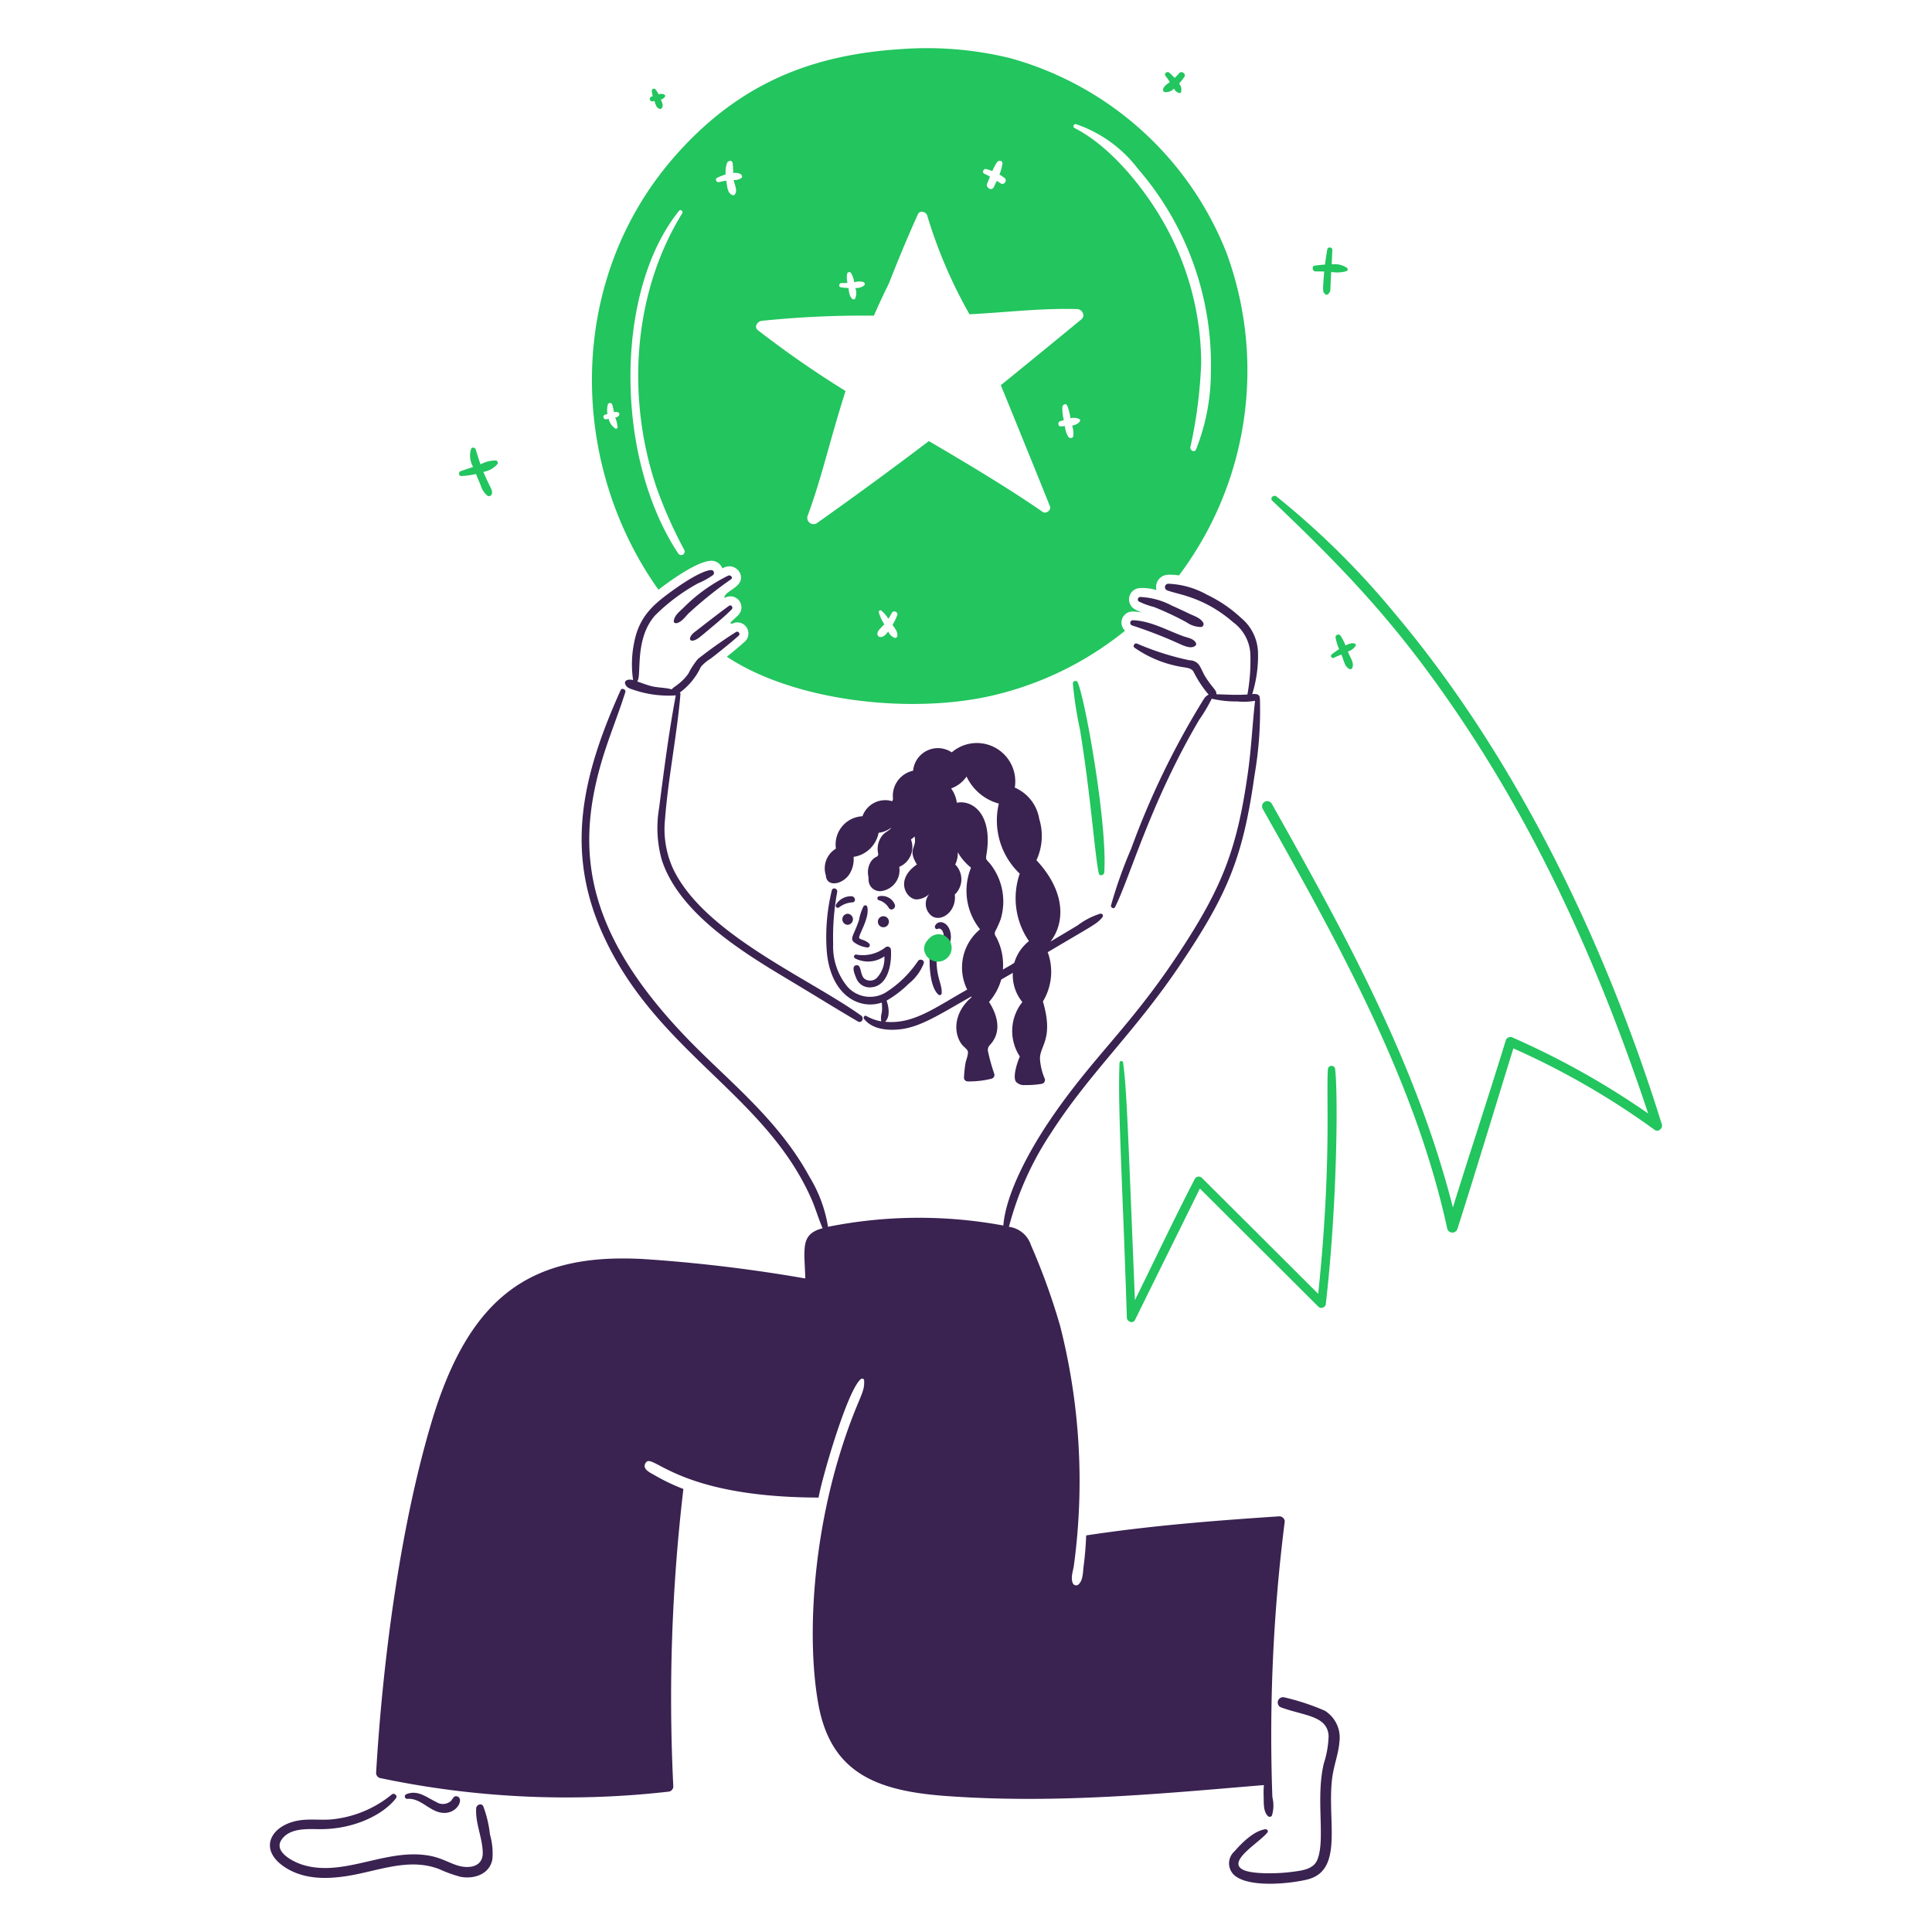 <svg viewBox="0 0 800 800" xmlns="http://www.w3.org/2000/svg"><g transform="matrix(4,0,0,4,0,0)"><path d="M75.662,64.539a.143.143,0,0,0,.156.015,1.144,1.144,0,0,1,1.294,1.859c-.664.588-1.319,1.142-1.868,1.571,6.848,4.543,18.589,5.932,27.038,4.12a34.019,34.019,0,0,0,14.183-6.812,1.146,1.146,0,0,1,.781-1.989,6.563,6.563,0,0,1,.988.1,3.944,3.944,0,0,1-.791-.351,1.174,1.174,0,0,1,.539-2.176,5.073,5.073,0,0,1,1.735.209,1.262,1.262,0,0,1,1.165-1.582,4.8,4.8,0,0,1,1.165.066,35.324,35.324,0,0,0,4.911-33.421,33.755,33.755,0,0,0-22.38-20.128A36.417,36.417,0,0,0,93.24,5.086c-8.859.57-16.672,3.32-23.577,11.316-11.123,12.88-10.725,31.681-1.5,44.649,1.137-.884,4.052-3,5.493-3a1.206,1.206,0,0,1,1.12.78,2.99,2.99,0,0,1,.275-.121,1.219,1.219,0,0,1,1.593.714c.46,1.332-1.564,1.689-1.657,2.409a.045.045,0,0,0,.068.045,1.142,1.142,0,0,1,1.369,1.8C75.666,64.418,75.541,64.444,75.662,64.539ZM63.686,43.231a3.039,3.039,0,0,1,.242,1,.159.159,0,0,1-.231.132,1.725,1.725,0,0,1-.692-1,1.708,1.708,0,0,0-.231.044c-.307.055-.45-.394-.132-.484l.242-.066a2.35,2.35,0,0,1,.033-.966.24.24,0,0,1,.461,0,4.588,4.588,0,0,1,.176.78C64.238,42.51,64.328,43.1,63.686,43.231ZM70.2,57.283c-6.668-10.112-6.53-27.287.1-35.465.152-.188.451.056.33.253-5.172,8.367-5.773,19.172-2.681,28.356a45.926,45.926,0,0,0,2.878,6.482A.365.365,0,0,1,70.2,57.283Zm6.548-38.86a1.17,1.17,0,0,1-.791.209c0,.294.438,1.037.132,1.472a.214.214,0,0,1-.242.1c-.547-.173-.571-.923-.648-1.406,0-.033-.011-.066-.011-.088a6.313,6.313,0,0,0-.758.143c-.263.067-.45-.329-.187-.451a7.891,7.891,0,0,1,.879-.351,2.815,2.815,0,0,1,.143-1.187c.1-.242.518-.319.571,0a7.825,7.825,0,0,1,.066,1.044C76.759,17.815,76.945,18.258,76.749,18.423ZM102.1,17.5a6.47,6.47,0,0,1,.626.209,5.225,5.225,0,0,1,.495-.923c.153-.22.59-.176.549.154a4.983,4.983,0,0,1-.308,1.132,5.921,5.921,0,0,1,.55.362c.291.255-.076.777-.418.55-.132-.088-.274-.176-.406-.264-.1.22-.209.44-.308.648-.219.462-.887.056-.681-.395.1-.22.187-.451.286-.682a5.187,5.187,0,0,0-.594-.307C101.623,17.841,101.82,17.426,102.1,17.5Zm-15,11.8c.209,0,.418,0,.627-.011a2.639,2.639,0,0,1-.033-.956.232.232,0,0,1,.417-.055,2.745,2.745,0,0,1,.319.945,1.742,1.742,0,0,1,.934-.033.214.214,0,0,1,.1.352,1.338,1.338,0,0,1-.922.274,1.412,1.412,0,0,1-.022,1.1.189.189,0,0,1-.231.066c-.374-.264-.385-.736-.462-1.165-.263-.011-.527-.044-.791-.077C86.791,29.7,86.856,29.3,87.1,29.3Zm5.79,36.563a.238.238,0,0,1-.285.165,1.22,1.22,0,0,1-.66-.659c-.219.3-.482.6-.813.571a.3.3,0,0,1-.3-.3c-.012-.273.124-.421.714-1.011a4.514,4.514,0,0,1-.571-1.242c-.032-.143.164-.3.274-.164a3.505,3.505,0,0,1,.714.834c.132-.2.251-.407.363-.615.161-.3.679-.088.56.231a5.641,5.641,0,0,1-.494,1.022C92.658,65.061,92.966,65.435,92.888,65.863Zm18.875-22.2a1.221,1.221,0,0,1-.78.385,2.56,2.56,0,0,1,.121,1.1c-.046.263-.392.239-.516.066a2.531,2.531,0,0,1-.352-1.1c-.154.011-.3.01-.417.022-.308.03-.352-.452-.077-.528.12-.033.241-.076.384-.12a4.919,4.919,0,0,1-.154-1.374c.023-.23.375-.4.5-.132a5.354,5.354,0,0,1,.34,1.319,1.255,1.255,0,0,1,.923.088C111.84,43.44,111.841,43.561,111.763,43.659Zm.2-10.624c-1.975,1.638-7.548,6.186-8.361,6.834.066.154,3.476,8.511,5.087,12.536.163.407-.409.827-.758.582-3.355-2.347-8.227-5.255-11.778-7.328q-5.734,4.35-11.623,8.515a.65.65,0,0,1-.945-.726c1.5-4.055,2.206-7.5,3.944-12.975a103.924,103.924,0,0,1-9.086-6.306c-.43-.339-.011-.909.395-.956a101.381,101.381,0,0,1,11.624-.538c.5-1.143,1.022-2.263,1.571-3.373.934-2.395,1.926-4.778,2.989-7.13.2-.439.826-.254.956.121a49.475,49.475,0,0,0,4.383,10.239c3.714-.187,7.428-.65,11.152-.538C112.027,32.007,112.388,32.682,111.961,33.035Zm-.736-19.786c-.22-.111-.067-.46.165-.4a13.574,13.574,0,0,1,6.427,4.647,30.942,30.942,0,0,1,7.526,21.161,21.585,21.585,0,0,1-1.539,7.877c-.153.351-.639.076-.582-.242a48.244,48.244,0,0,0,1.121-8.8,29.671,29.671,0,0,0-3.692-14.118C118.648,19.728,115.065,15.184,111.225,13.249Z" fill="#22C55E"></path><path d="M96.767,97.856a.374.374,0,0,0-.462.352c-.165,1.243-.113,3.94.846,4.757a.2.2,0,0,0,.33-.132c.075-1.06-.694-1.718-.495-4.23a1.614,1.614,0,0,0,1.44-1.791c-.095-1.325-1.256-1.719-1.626-.977-.077.153.053.414.252.329C97.849,95.823,98.084,98.137,96.767,97.856Z" fill="#3a2251"></path><path d="M87.845,90.616a2.859,2.859,0,0,0,.517-1.912,3.118,3.118,0,0,0,2.593-2.494,2.559,2.559,0,0,0,1.3-.538c-.095.254-.588.44-.868.758a2.221,2.221,0,0,0-.516,1.736c.024.186.11.319-.066.494a1.461,1.461,0,0,0-.78.78,2.124,2.124,0,0,0-.121,1.341c0,.11,0,.208.011.318a1.179,1.179,0,0,0,1.351,1.143,2.183,2.183,0,0,0,1.824-2.505A2.219,2.219,0,0,0,94.3,86.9a2.577,2.577,0,0,0,.373-.308,1.942,1.942,0,0,1,.044.571c-.082.716-.633.945.2,2.329-2.348,1.608-1.061,3.615-.033,3.615a2.077,2.077,0,0,0,1.439-.681,1.572,1.572,0,0,0,.165,2.417c1,.636,2.554-.529,2.351-2.241a2.164,2.164,0,0,0,.044-3.11,2.582,2.582,0,0,0,.264-1.274,5.442,5.442,0,0,0,1.373,1.6,6.36,6.36,0,0,0,.934,6.383,5.135,5.135,0,0,0-1.33,6.241c-3.329,1.864-5.578,3.624-8.5,3.328.538-.472.395-1.527.154-2.186a11.06,11.06,0,0,0,2.274-1.736,5.048,5.048,0,0,0,1.571-2.109c.114-.361-.4-.541-.593-.253a11.293,11.293,0,0,1-3.219,3.175,3.129,3.129,0,0,1-4.1-.538,6.529,6.529,0,0,1-1.462-4.395,25.641,25.641,0,0,1,.418-5.394c.064-.363-.472-.527-.56-.154a20.348,20.348,0,0,0-.528,6.2c.348,4.6,3.336,6.208,5.7,5.406a4.643,4.643,0,0,1,.011,1,2.226,2.226,0,0,0-.066.944,4.713,4.713,0,0,1-1.527-.549c-.208-.121-.373.142-.242.308.851,1.073,2.44,1.209,3.714,1.065,2.124-.238,4.019-1.5,7.372-3.394.011.022.033.044.044.066-1.757,1.488-1.938,3.481-1.11,4.768.185.287.483.473.67.736s-.139.989-.2,1.34a12.6,12.6,0,0,0-.154,1.494.391.391,0,0,0,.384.385,9.627,9.627,0,0,0,2.483-.286.4.4,0,0,0,.275-.483,19.443,19.443,0,0,1-.659-2.362c-.066-.473.19-.591.428-.912.949-1.278.544-2.833-.318-4.186a5.915,5.915,0,0,0,1.263-2.318c.4-.231.8-.462,1.2-.692a4.4,4.4,0,0,0,.988,3.021,4.8,4.8,0,0,0-.263,5.636c-.255.588-.761,2.088-.4,2.615a1.139,1.139,0,0,0,.978.34,8.739,8.739,0,0,0,1.725-.131.406.406,0,0,0,.286-.5,6.217,6.217,0,0,1-.506-2.12c.021-1.386,1.436-2.036.308-5.9a5.939,5.939,0,0,0,.571-4.889c-.022-.066-.055-.143-.077-.209,4.742-2.823,5.05-2.885,5.658-3.614a.227.227,0,0,0-.219-.374,7.664,7.664,0,0,0-2.341,1.209c-.825.5-2.7,1.615-2.812,1.681,1.532-1.979,1.573-5.184-1.45-8.427a5.979,5.979,0,0,0,.285-4.285,4.275,4.275,0,0,0-2.527-3.23,3.978,3.978,0,0,0-6.526-3.648,2.575,2.575,0,0,0-4,1.9,2.66,2.66,0,0,0-2.076,2.956.334.334,0,0,0-.066.208,2.494,2.494,0,0,0-3.1,1.549,2.919,2.919,0,0,0-2.747,3.351,2.377,2.377,0,0,0-1.044,2.769C85.565,91.824,87.088,91.605,87.845,90.616Zm15.975,9.756a6.14,6.14,0,0,0-.714-3.406.524.524,0,0,1-.033-.637,10.8,10.8,0,0,0,.505-1.143,6.283,6.283,0,0,0-.945-5.592c-.5-.669-.623-.486-.516-1.131.675-4.059-1.361-5.7-3.065-5.362a3.229,3.229,0,0,0-.594-1.483,3.27,3.27,0,0,0,1.6-1.231,5.193,5.193,0,0,0,3.34,2.8,7.59,7.59,0,0,0,2.165,7.251,7.824,7.824,0,0,0,.956,6.988A4.431,4.431,0,0,0,105,99.669C104.513,100,104.2,100.138,103.82,100.372Z" fill="#3a2251"></path><path d="M87.747,94.593a.572.572,0,0,0,0,1.143A.572.572,0,0,0,87.747,94.593Z" fill="#3a2251"></path><path d="M91.449,95.988a.571.571,0,0,0,0-1.142A.571.571,0,0,0,91.449,95.988Z" fill="#3a2251"></path><path d="M89.779,93.868a.215.215,0,0,0-.384-.055,5.242,5.242,0,0,0-.473,1.439c-.485,1.483-1.023,1.942-.472,2.318a2.86,2.86,0,0,0,1.362.517.243.243,0,0,0,.165-.407c-.391-.39-.993-.422-1.033-.582C88.842,96.791,90.059,95.033,89.779,93.868Z" fill="#3a2251"></path><path d="M88.615,98.812a.214.214,0,0,0-.11.395A2.939,2.939,0,0,0,91.548,99a2.949,2.949,0,0,1-.758,2.208.986.986,0,0,1-1.33.088c-.437-.423-.281-1.423-.78-1.373-.626.022-.165,1.022-.044,1.329a1.487,1.487,0,0,0,1.528.956c1.812-.134,2.153-2.484,2.065-3.878a.35.35,0,0,0-.593-.242A3.789,3.789,0,0,1,88.615,98.812Z" fill="#3a2251"></path><path d="M92.614,93.6a1.43,1.43,0,0,0-1.637-.813.208.208,0,0,0,0,.4,1.778,1.778,0,0,1,1.021.78C92.225,94.376,92.813,94.021,92.614,93.6Z" fill="#3a2251"></path><path d="M88.186,92.78a1.83,1.83,0,0,0-1.648.868c-.1.187.11.418.3.3a2.5,2.5,0,0,1,1.439-.538C88.658,93.328,88.516,92.823,88.186,92.78Z" fill="#3a2251"></path><path d="M50.722,189.913a12.062,12.062,0,0,0-.692-2.923c-.186-.385-.713-.154-.736.2-.1,1.538.648,3.043.681,4.581.033,1.516-1.451,1.706-2.615,1.341-1.262-.4-2.033-1.07-4.2-1.143-4.04-.136-8.018,2.294-11.887,1.055-.957-.306-2.967-1.33-2.132-2.571.813-1.209,2.571-1.119,3.835-1.1,3.685.059,6.757-1.541,8.02-3.208.184-.243-.165-.56-.407-.406a11.581,11.581,0,0,1-6.383,2.614c-.9.061-1.813-.033-2.714.033-3.393.252-5.071,3.106-1.746,5.065,2.363,1.393,5.338,1,7.888.418,2.73-.619,5.229-1.366,7.822-.385a13.846,13.846,0,0,0,2.209.8c1.4.272,3.035-.261,3.307-1.824A7,7,0,0,0,50.722,189.913Z" fill="#3a2251"></path><path d="M42.152,186.221c1.319-.118,2.188,1.149,3.417,1.406,1.624.34,2.471-1.3,1.846-1.626-.388-.2-.508.152-.7.4a1.25,1.25,0,0,1-1.549.143c-1.031-.488-1.942-1.313-3.142-.791A.254.254,0,0,0,42.152,186.221Z" fill="#3a2251"></path><path d="M137.142,177.091a24.1,24.1,0,0,0-4.208-1.384.547.547,0,0,0-.285,1.055c2.417.876,4.766.847,4.889,2.944a10.148,10.148,0,0,1-.5,2.857c-.863,3.672.195,7.843-.67,9.964-.43,1.055-1.758,1.128-2.747,1.264-1.1.152-4.03.278-5-.264-1.6-.895,1.839-2.841,2.592-3.845.123-.164-.077-.344-.241-.319-1.191.184-2.405,1.4-3.175,2.285a1.655,1.655,0,0,0-.022,2.472c1.473,1.291,5.56.912,7.492.462,3.915-.912,2.064-6.133,2.648-10.58.166-1.264.654-2.461.747-3.736A3.273,3.273,0,0,0,137.142,177.091Z" fill="#3a2251"></path><path d="M111.06,70.752a40.674,40.674,0,0,0,.747,4.812c1.147,7.121,1.485,12.575,1.934,14.832.067.341.549.231.571-.077.351-4.9-1.978-18.017-2.758-19.7C111.437,70.366,111.06,70.511,111.06,70.752Z" fill="#22C55E"></path><path d="M137.461,110.71c-.185,2.81.39,9.882-1,23.226q-6.015-6-12.041-12a.467.467,0,0,0-.725.088c-2.145,4.145-4.142,8.371-6.208,12.568-.757-18.655-.867-21.942-1.219-24.566a.187.187,0,0,0-.374,0c-.206,4.418.323,12.575.758,26.379.014.428.636.659.846.231,2.227-4.534,4.483-9.064,6.713-13.6q6.13,6.114,12.261,12.228a.461.461,0,0,0,.78-.318c1.18-10.279,1.265-21.589.967-24.226A.379.379,0,0,0,137.461,110.71Z" fill="#22C55E"></path><path d="M172.035,116.4c-5.921-19.035-15.184-38.164-27.807-53.087a83.746,83.746,0,0,0-12.074-11.909c-.307-.242-.738.156-.439.439,7.919,7.533,13.167,13.1,19.512,22.545,8.5,12.65,14.6,26.482,19.391,40.881a83.24,83.24,0,0,0-14.019-7.856.5.5,0,0,0-.725.3c-1.775,5.78-3.68,11.514-5.471,17.282-3.845-15.088-11.318-28.571-18.754-41.8a.539.539,0,0,0-.934.538c7.643,13.568,15.771,28.054,19.106,43.474a.551.551,0,0,0,1.054,0c1.983-6.209,3.857-12.459,5.79-18.677a80.207,80.207,0,0,1,14.645,8.449C171.661,117.227,172.158,116.8,172.035,116.4Z" fill="#22C55E"></path><path d="M51.348,47.67a3.16,3.16,0,0,0-1.6.406c-.187-.505-.336-1.023-.505-1.549-.064-.2-.375-.275-.473-.066a2.325,2.325,0,0,0,.209,1.879c-.428.143-.855.281-1.274.428-.263.092-.242.518.065.506a7.568,7.568,0,0,0,1.506-.209c.153.4.313.782.483,1.164a2.2,2.2,0,0,0,.7,1.088.318.318,0,0,0,.473-.275c.017-.455-.141-.43-.846-2.076a.536.536,0,0,1-.044-.121,2.429,2.429,0,0,0,1.461-.813A.255.255,0,0,0,51.348,47.67Z" fill="#22C55E"></path><path d="M137.812,28.146a3.375,3.375,0,0,0,1.6-.087.21.21,0,0,0,.044-.319,2.328,2.328,0,0,0-1.6-.374c.022-.494.046-.988.066-1.494.012-.285-.461-.362-.516-.066-.1.528-.176,1.055-.242,1.582-.351.022-.7.066-1.055.11s-.252.6.077.6c.3,0,.6,0,.9.011-.011.066-.011.121-.022.187-.14,1.864-.15,1.894.11,2.154a.224.224,0,0,0,.308,0c.275-.242.242-.473.252-.824C137.743,29.375,137.784,28.375,137.812,28.146Z" fill="#22C55E"></path><path d="M139.285,66.819a5.361,5.361,0,0,0-.506-1,.284.284,0,0,0-.516.22,5.536,5.536,0,0,0,.362,1.154c-.252.164-.506.35-.747.538a.21.21,0,0,0,.209.363c.254-.119.505-.231.769-.341.287.646.329,1.3.879,1.516a.218.218,0,0,0,.242-.1c.233-.52-.172-1.063-.374-1.549a1.344,1.344,0,0,0-.077-.176,1.4,1.4,0,0,0,.791-.571C140.475,66.672,140.14,66.376,139.285,66.819Z" fill="#22C55E"></path><path d="M122.08,7.569a6.64,6.64,0,0,1-.484.5c-.176-.187-.349-.365-.538-.538-.207-.19-.605.066-.407.318.165.209.308.429.451.648-.264.2-.633.417-.692.737a.243.243,0,0,0,.164.3,1.127,1.127,0,0,0,.956-.362.893.893,0,0,0,.528.461.173.173,0,0,0,.208-.121.948.948,0,0,0-.208-.857,7.721,7.721,0,0,0,.549-.7C122.811,7.664,122.324,7.285,122.08,7.569Z" fill="#22C55E"></path><path d="M68.169,9.755a2.126,2.126,0,0,0-.33-.516.214.214,0,0,0-.363.153,2.007,2.007,0,0,0,.1.561c-.044.011-.088.033-.132.044a.256.256,0,0,0,.132.494c.055-.011.11-.022.176-.033,0,.011.011.033.011.044.11.3.186.682.527.769a.2.2,0,0,0,.231-.1c.176-.274.011-.582-.11-.857a.822.822,0,0,0,.407-.274C68.956,9.878,68.763,9.63,68.169,9.755Z" fill="#22C55E"></path><path d="M97.678,96.812a1.364,1.364,0,0,0-1.245.122c-1.043.809-.84,1.59-.468,2.087a1.435,1.435,0,1,0,1.713-2.209Z" fill="#22C55E"></path><path d="M89.153,105.14c-5.464-3.914-16.253-8.45-19.468-15.194a9.869,9.869,0,0,1-.846-5.1c.332-4.351,1.23-8.635,1.6-12.986a.189.189,0,0,0-.066-.165,6.969,6.969,0,0,0,2.186-2.67,4.333,4.333,0,0,1,1.011-.846c.545-.411,2.062-1.624,2.911-2.384a.238.238,0,0,0-.285-.373,47.491,47.491,0,0,0-3.944,2.79,7.694,7.694,0,0,0-.989,1.517c-.743,1.062-1.62,1.4-1.714,1.637-.692-.2-1.473-.163-2.175-.352-.484-.13-.945-.308-1.418-.472.522-.523-.343-4.365,1.868-6.845a19.623,19.623,0,0,1,4.45-3.318,7.621,7.621,0,0,0,1.56-.868.3.3,0,0,0-.209-.5c-.913.036-2.811,1.286-3.56,1.812-2.4,1.686-3.926,2.933-4.449,5.856a11.035,11.035,0,0,0-.077,3.725c-.458-.138-1,.013-.8.45.178.394.571.46.956.593a11.223,11.223,0,0,0,4.262.539c-.725,3.845-1.223,7.756-1.725,11.646a12.261,12.261,0,0,0,.275,5.383c1.922,5.934,9.333,10.122,14.129,13.008,2.065,1.243,4.107,2.511,6.185,3.724C89.193,105.96,89.505,105.392,89.153,105.14Z" fill="#3a2251"></path><path d="M117.905,62.271a7.868,7.868,0,0,0,1.538.56,30.878,30.878,0,0,1,3.395,1.593,2.627,2.627,0,0,0,1.527.483.307.307,0,0,0,.187-.45c-.287-.5-.946-.69-1.451-.934-.583-.283-1.177-.555-1.779-.824a7.666,7.666,0,0,0-3.3-.9A.258.258,0,0,0,117.905,62.271Z" fill="#3a2251"></path><path d="M117.191,64.743a47.493,47.493,0,0,1,5.207,2.043c.439.156.966.384,1.374.033a.2.2,0,0,0,.032-.242c-.208-.483-.9-.563-1.34-.725-1.74-.638-3.364-1.583-5.2-1.648A.277.277,0,0,0,117.191,64.743Z" fill="#3a2251"></path><path d="M70.728,62.941c-.392.377-.929.779-.977,1.362-.013.154.153.231.274.209.528-.1.9-.653,1.253-1.011a40.683,40.683,0,0,1,4.405-3.538c.233-.184-.065-.472-.3-.373A17.28,17.28,0,0,0,70.728,62.941Z" fill="#3a2251"></path><path d="M75.475,62.71c-.8.564-3.126,2.379-3.23,2.461-.332.262-.7.472-.813.89a.211.211,0,0,0,.2.264c.45-.032.64-.214,1.978-1.341.734-.618,1.474-1.228,2.142-1.911C75.929,62.889,75.694,62.556,75.475,62.71Z" fill="#3a2251"></path><path d="M133,157.469a.574.574,0,0,0-.56-.5c-6.694.444-13.371.967-20,1.977-.024.8-.113,2.056-.263,3.176-.08.592-.047,1.457-.517,1.889a.375.375,0,0,1-.582-.077c-.283-.561,0-1.263.088-1.856a65.063,65.063,0,0,0-1.428-24.841,68.269,68.269,0,0,0-3.022-8.361A2.761,2.761,0,0,0,104.446,127a32.06,32.06,0,0,1,4.362-9.723c4.024-6.262,8.629-10.37,13.359-17.4,4.872-7.242,6.5-11.064,7.691-19.556a39.515,39.515,0,0,0,.571-7.867c-.02-.325.008-.685-.8-.6a13.262,13.262,0,0,0,.594-4.439,4.816,4.816,0,0,0-1.736-3.438,13.984,13.984,0,0,0-3.527-2.406,8.891,8.891,0,0,0-4.021-1.143.353.353,0,0,0-.088.692c.976.406,3.754.631,6.812,3.3a4.338,4.338,0,0,1,1.769,3.2,19.493,19.493,0,0,1-.3,4.274c-1.246.078-2.087,0-3.208-.022.019-.47-.427-.647-1.165-1.846-.235-.382-.393-.825-.637-1.2a1.236,1.236,0,0,0-.978-.473,28.27,28.27,0,0,1-5.46-1.736c-.231-.077-.451.265-.242.429a11.959,11.959,0,0,0,4.79,1.977c.451.1,1.036.075,1.308.484a11.715,11.715,0,0,0,1.582,2.406c-.374.154-.537.517-.747.846a83.917,83.917,0,0,0-7.284,15.117,46.283,46.283,0,0,0-2.077,5.845c-.057.241.3.417.418.176,1.53-3.033,3.676-10.844,8.7-19.369a17.442,17.442,0,0,0,1.307-2.2.066.066,0,0,0,.044.011,11.006,11.006,0,0,0,2.615.275,6.884,6.884,0,0,0,1.825-.067c-.27,2.38-.379,4.765-.7,7.142-1.121,8.185-2.692,12.165-7.207,19.007-5.151,7.8-8.957,10.755-13.437,17.425-1.923,2.864-4.444,7.352-4.713,10.745a47.968,47.968,0,0,0-18.15.132,14.3,14.3,0,0,0-1.912-5.164c-2.977-5.47-7.543-9.243-11.514-13.173-11.8-11.678-12.75-20.447-10.019-29.8.712-2.439,1.7-4.784,2.461-7.207.09-.285-.361-.482-.484-.209-3.942,8.771-5.774,16.514-1.878,25.193,5.486,12.224,16.783,16.574,21.6,27.411.45,1.011.747,2.088,1.187,3.1-.066.022-.132.035-.2.055-2.091.643-1.681,2.082-1.593,5.142a159,159,0,0,0-16.755-2.011c-11.346-.618-17.945,3.484-21.951,16.931-3.279,11.008-5.051,24.842-5.724,36.266a.553.553,0,0,0,.4.528,93.551,93.551,0,0,0,29.828,1.417.552.552,0,0,0,.539-.538,184.5,184.5,0,0,1,1.043-30.8,20.964,20.964,0,0,1-3.043-1.461c-.353-.206-1.146-.551-.934-1.1.638-1.643,2.7,3.413,17.974,3.45.275-1.762,2.988-11.187,4.373-12.261a.2.2,0,0,1,.34.143c.086,1.339-.617,1.745-2.2,6.6-3.27,10.054-3.687,20.569-2.538,26.906,1.282,7.064,5.937,8.971,13.151,9.5,11.513.85,22.594-.266,32.972-1.126a10.252,10.252,0,0,0-.026,1.243c.024.648-.044,1.483.439,1.966a.266.266,0,0,0,.418-.055,3.593,3.593,0,0,0,.044-1.911A176.5,176.5,0,0,1,133,157.469Z" fill="#3a2251"></path></g></svg>